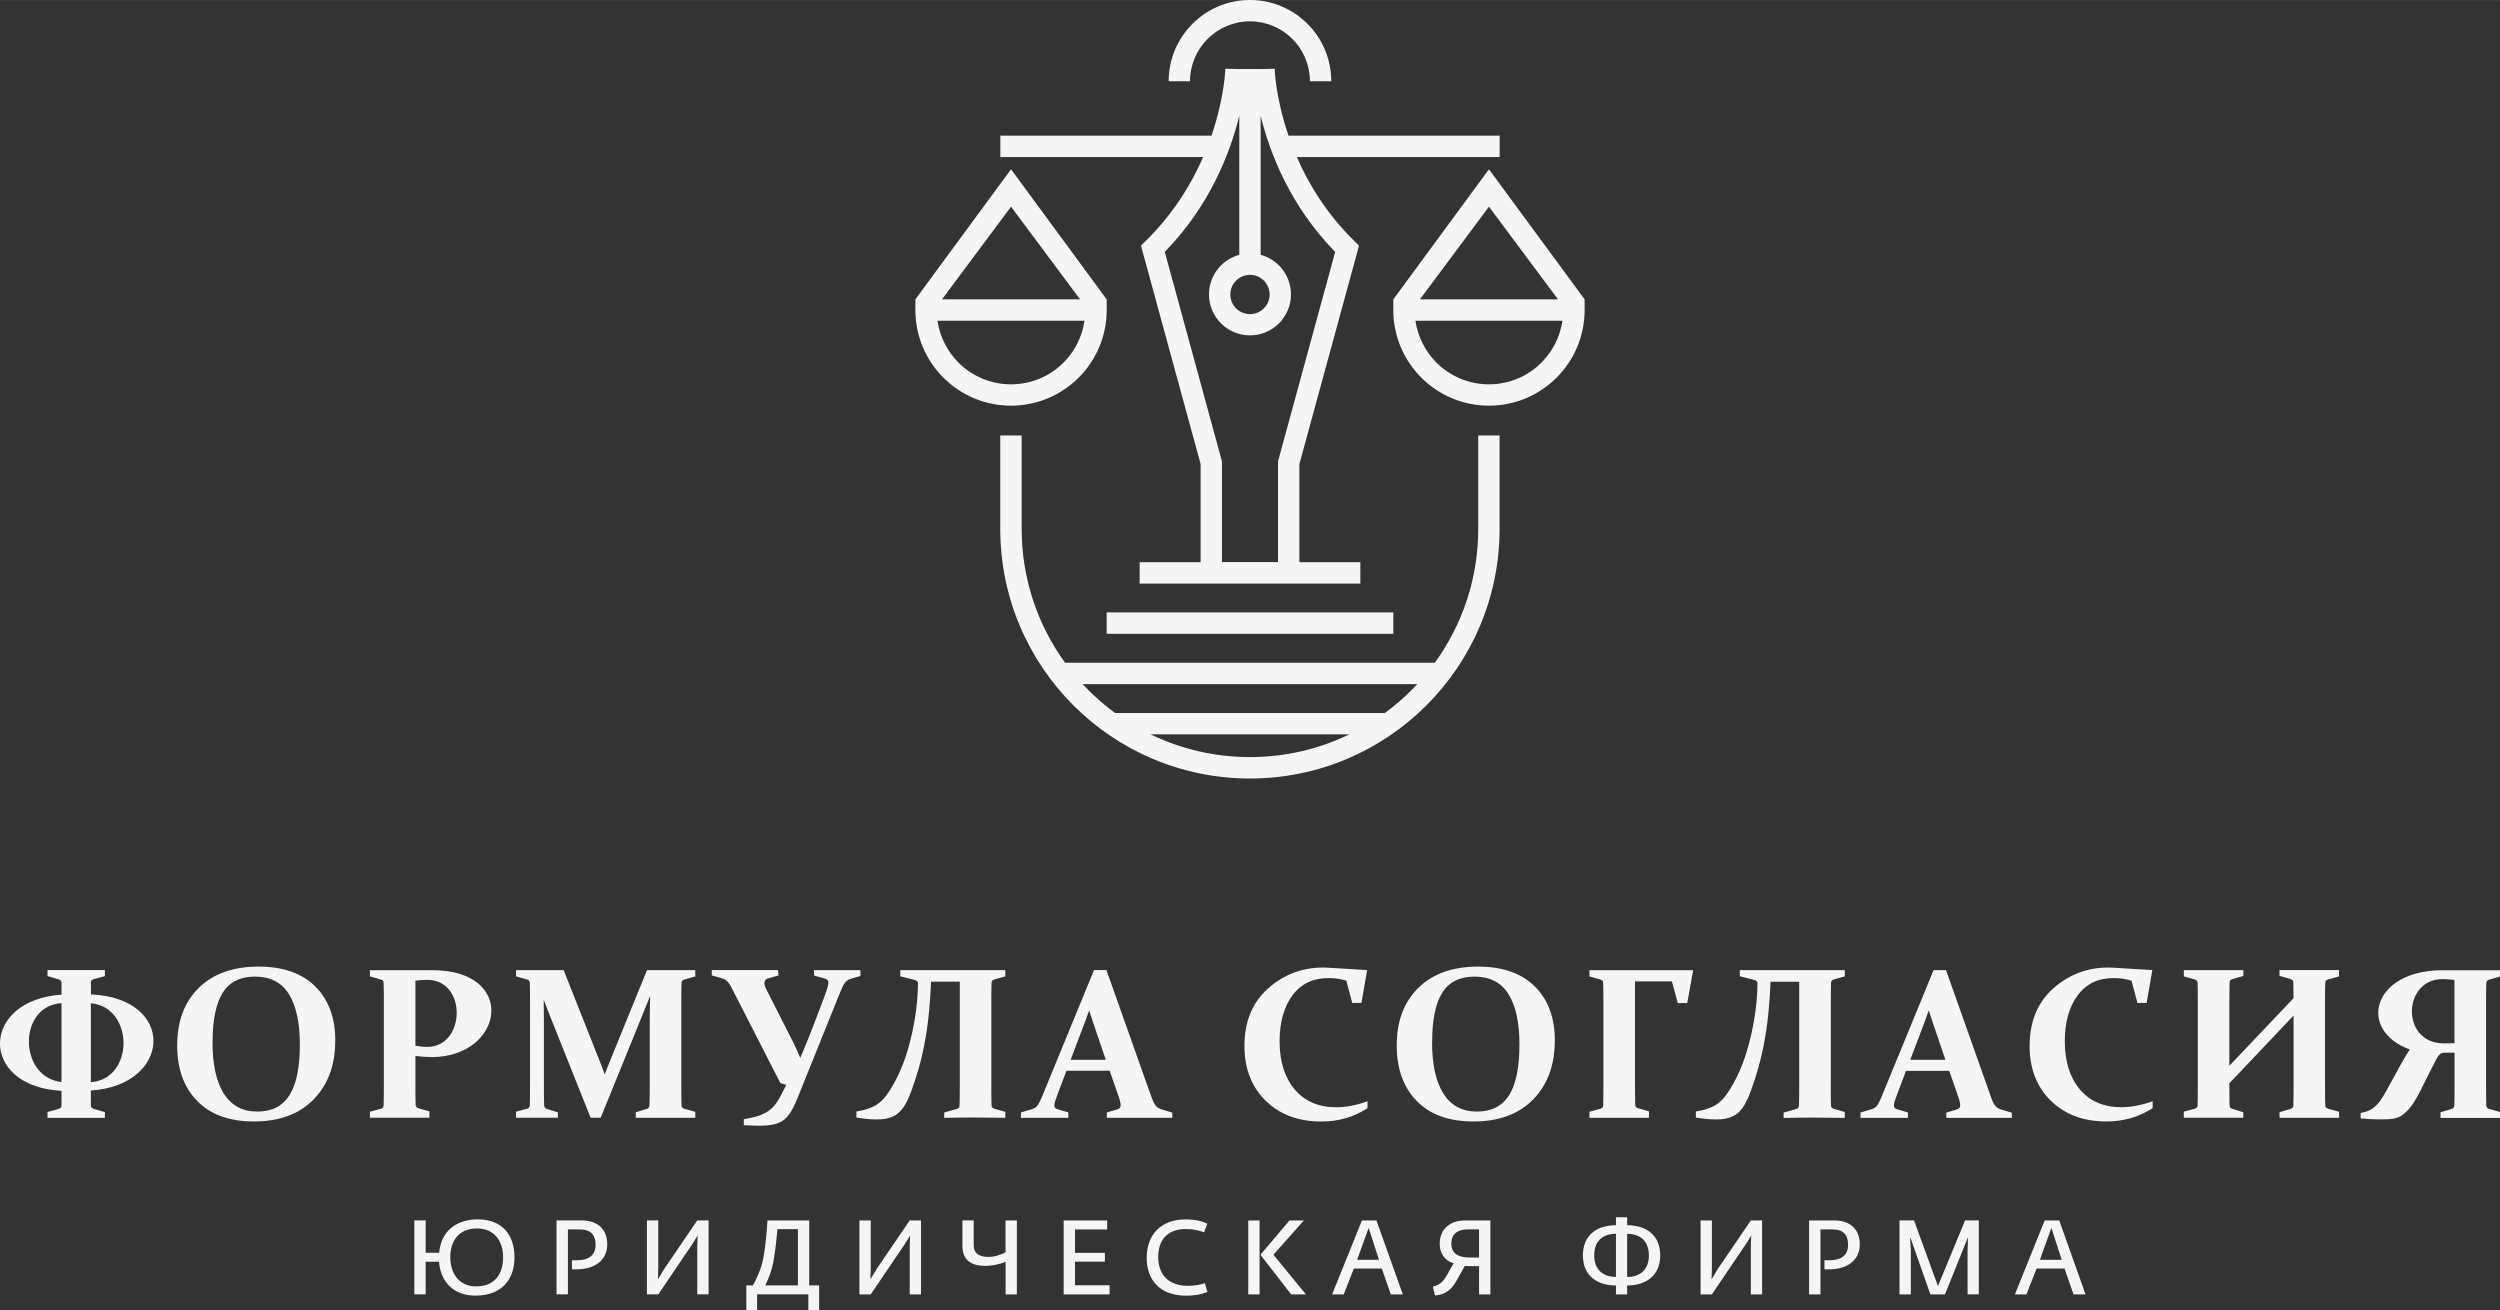 <?xml version="1.0" encoding="UTF-8"?> <svg xmlns="http://www.w3.org/2000/svg" xmlns:xlink="http://www.w3.org/1999/xlink" xmlns:xodm="http://www.corel.com/coreldraw/odm/2003" xml:space="preserve" width="27.483mm" height="14.405mm" version="1.1" style="shape-rendering:geometricPrecision; text-rendering:geometricPrecision; image-rendering:optimizeQuality; fill-rule:evenodd; clip-rule:evenodd" viewBox="0 0 468.33 245.46"><rect x="0" y="0" width="468.33" height="245.46" fill="#333333" stroke="none"/> <defs> <style type="text/css"> .fil0 {fill:whitesmoke} </style> </defs> <g id="Слой_x0020_1">  <g id="_105554158791424"> <path class="fil0" d="M236.17 12.92l0 0.02 2.61 -0.07c0,0.03 0.15,5.38 2.6,12.54l39.55 0 0 4.01 -37.99 0c2.22,5.08 5.61,10.68 10.82,15.77l0.83 0.82 -11.17 40.91 0 18.39 11.42 0 0 4.01 -41.35 0 0 -4.01 11.42 0 0 -18.39 -11.17 -40.91 0.83 -0.82c5.2,-5.09 8.6,-10.69 10.82,-15.77l-37.99 0 0 -4.01 39.55 0c2.45,-7.16 2.6,-12.51 2.6,-12.54l2.61 0.07 0 -0.02 4.01 0zm16.62 124.64l0 0 -37.25 0c5.63,2.73 11.95,4.26 18.62,4.26 6.68,0 12.99,-1.53 18.62,-4.26zm-43.9 -4l0 0 50.54 0c1.76,-1.29 3.42,-2.72 4.97,-4.26 0.38,-0.37 0.75,-0.76 1.11,-1.15l-62.7 0c0.36,0.39 0.73,0.78 1.11,1.15 1.54,1.54 3.2,2.97 4.96,4.26zm-9.37 -9.42l0 0c-5.11,-7.05 -8.13,-15.71 -8.13,-25.08l0 0 0 -17.49 -4.01 0 0 17.49c0,12.91 5.24,24.61 13.7,33.07 8.46,8.46 20.16,13.7 33.07,13.7 12.91,0 24.61,-5.24 33.07,-13.7 8.46,-8.46 13.7,-20.15 13.7,-33.07l0 -17.49 -4 0 0 17.49c0,9.37 -3.02,18.03 -8.12,25.08l-69.27 0zm19.41 -108.92l0 0 4 0c0,-3.1 1.26,-5.91 3.29,-7.94 2.03,-2.03 4.84,-3.29 7.94,-3.29 3.1,0 5.91,1.26 7.94,3.29 2.03,2.03 3.29,4.84 3.29,7.94l4 0c0,-4.21 -1.71,-8.02 -4.46,-10.77 -2.76,-2.75 -6.57,-4.46 -10.77,-4.46 -4.21,0 -8.02,1.71 -10.77,4.46 -2.75,2.76 -4.46,6.57 -4.46,10.77zm42.08 103.5l0 0 -53.7 0 0 -4 53.7 0 0 4zm30.85 -62.65l0 0 -12.93 -17.36 -12.93 17.36 12.93 0 12.93 0zm-30.85 0l0 0 0 2c0,4.95 2.01,9.43 5.25,12.67 3.24,3.24 7.72,5.25 12.67,5.25 4.94,0 9.42,-2.01 12.67,-5.25 3.24,-3.24 5.25,-7.72 5.25,-12.67l0 -2 -17.92 -24.37 -17.91 24.37zm31.69 4.01l0 0 -27.54 0c0.44,3.04 1.86,5.76 3.93,7.84 2.52,2.51 6,4.07 9.83,4.07 3.85,0 7.33,-1.55 9.84,-4.07 2.07,-2.08 3.49,-4.8 3.93,-7.84zm-103.3 -4.01l0 0 12.93 0 -12.93 -17.36 -12.93 17.36 12.93 0zm17.91 0l0 0 -17.91 -24.37 -17.92 24.37 0 2c0,4.95 2.01,9.43 5.25,12.67 3.24,3.24 7.72,5.25 12.67,5.25 4.94,0 9.41,-2.01 12.67,-5.25 3.24,-3.24 5.25,-7.72 5.25,-12.67l0 -2zm-4.15 4.01l0 0 -27.54 0c0.44,3.04 1.87,5.76 3.93,7.84 2.52,2.51 6,4.07 9.84,4.07 3.85,0 7.32,-1.55 9.84,-4.07 2.07,-2.08 3.49,-4.8 3.93,-7.84zm36.25 45.22l0 0 0 -18.87 10.71 -39.24c-8.46,-8.66 -12.26,-18.58 -13.96,-25.5l0 26.04c1.32,0.35 2.49,1.05 3.43,1.98 1.39,1.39 2.25,3.31 2.25,5.43 0,2.12 -0.86,4.04 -2.25,5.43 -1.39,1.39 -3.31,2.25 -5.43,2.25 -2.12,0 -4.04,-0.86 -5.43,-2.25 -1.39,-1.39 -2.25,-3.31 -2.25,-5.43 0,-2.11 0.86,-4.03 2.25,-5.42 0.94,-0.94 2.11,-1.64 3.43,-1.99l0 -26.04c-1.7,6.92 -5.5,16.83 -13.96,25.49l10.71 39.24 0 18.87 10.5 0zm-2.65 -52.74l0 0c-0.66,-0.66 -1.58,-1.08 -2.6,-1.08 -1.01,0 -1.93,0.41 -2.6,1.08 -0.67,0.66 -1.08,1.58 -1.08,2.6 0,1.02 0.41,1.93 1.08,2.6 0.66,0.66 1.58,1.08 2.6,1.08 1.01,0 1.93,-0.41 2.6,-1.08 0.67,-0.67 1.08,-1.58 1.08,-2.6 0,-1.02 -0.41,-1.93 -1.08,-2.6z"></path> <path class="fil0" d="M17.02 204.29l0 2.82c0,0.31 0.24,0.54 0.73,0.67l1.9 0.54 0 1.08 -10.75 0 0 -1.1 2.03 -0.56c0.4,-0.11 0.59,-0.31 0.59,-0.62l0 -2.78c-15.5,-0.79 -15.23,-16.98 0,-18.02l0 -2.2c0,-0.33 -0.17,-0.56 -0.53,-0.66l-2.09 -0.61 0 -1.13 10.75 0 0 1.13 -2.07 0.57c-0.36,0.1 -0.55,0.29 -0.55,0.59l0 2.27c16.05,0.68 15.19,17.02 0,18zm355.88 1l0 0 -8.35 -23.56 -2.33 0 -9.78 23.82c-0.29,0.69 -0.55,1.19 -0.79,1.53 -0.24,0.34 -0.6,0.58 -1.1,0.72l-2.01 0.6 0 1 8.87 0 0 -1.01 -1.89 -0.55c-0.25,-0.07 -0.44,-0.16 -0.55,-0.27 -0.12,-0.12 -0.18,-0.29 -0.18,-0.51 0,-0.24 0.08,-0.58 0.23,-1.02 0.15,-0.44 0.36,-1.02 0.64,-1.75l1.4 -3.69 8.09 0 1.3 3.71c0.25,0.7 0.43,1.26 0.57,1.69 0.13,0.42 0.19,0.78 0.19,1.04 0,0.24 -0.06,0.41 -0.17,0.53 -0.12,0.12 -0.31,0.22 -0.57,0.3l-1.86 0.54 0 1 12.27 0 0 -0.97 -1.93 -0.57c-0.51,-0.15 -0.89,-0.38 -1.16,-0.7 -0.27,-0.32 -0.57,-0.94 -0.9,-1.87zm-11.58 -16.03l0 0c0.21,0.68 0.44,1.4 0.7,2.15l2.42 7.12 -6.59 0 2.71 -7.14c0.27,-0.73 0.53,-1.45 0.77,-2.13zm28.29 14.8l0 0c-1.88,-2.24 -2.81,-5.24 -2.81,-9.01 0,-3.53 0.79,-6.38 2.39,-8.56 1.59,-2.18 3.84,-3.27 6.74,-3.27 1.21,0 2.34,0.16 3.37,0.49l1.11 4.17 1.72 0 1.07 -6.16 -7.25 -0.44c-4.67,-0.29 -8.47,1.32 -11.38,3.94 -2.9,2.63 -4.36,6.21 -4.36,10.73 0,4.23 1.33,7.65 3.97,10.24 2.65,2.59 6.13,3.89 10.42,3.89 3.21,0 6.1,-0.83 8.66,-2.5l0 -1.3c-2.05,0.75 -4,1.13 -5.86,1.13 -3.32,0 -5.92,-1.12 -7.8,-3.36zm-46.64 -0.9l0 0 0 -15.17c0,-0.78 0,-1.49 0.01,-2.14 0.01,-0.65 0.02,-1.25 0.03,-1.77 0.03,-0.31 0.21,-0.52 0.55,-0.61l2.03 -0.57 0 -1.17 -19.67 0 0 1.15 2.7 0.69c0.41,0.11 0.61,0.31 0.61,0.61 0,1.01 -0.05,2.13 -0.17,3.36 -0.11,1.23 -0.28,2.5 -0.51,3.83 -0.23,1.32 -0.52,2.67 -0.88,4.03 -0.36,1.36 -0.78,2.69 -1.27,3.97 -0.5,1.28 -1.06,2.49 -1.69,3.61 -1.92,3.41 -3.16,4.56 -7.02,5.24l0 1.13c7.8,1.22 8.93,-0.56 11.17,-7.56 0.61,-1.91 1.11,-3.87 1.51,-5.86 0.39,-1.99 0.69,-4 0.89,-6.03 0.2,-2.02 0.34,-4.02 0.42,-5.99l5.37 0 0 19.26c0,0.79 0,1.5 -0.01,2.15 -0.01,0.65 -0.02,1.23 -0.03,1.74 -0.01,0.36 -0.18,0.59 -0.51,0.69l-2.37 0.67 0 1c3.81,-0.09 7.64,-0.08 11.45,-0.01l0 -1.11 -2.03 -0.58c-0.36,-0.11 -0.54,-0.31 -0.55,-0.61 -0.01,-0.52 -0.03,-1.12 -0.03,-1.77 -0.01,-0.65 -0.01,-1.37 -0.01,-2.16zm-109.84 -7.2l0 0c0,4.23 1.33,7.65 3.97,10.24 2.65,2.59 6.13,3.89 10.42,3.89 3.21,0 6.1,-0.83 8.66,-2.5l0 -1.3c-2.05,0.75 -4,1.13 -5.86,1.13 -3.33,0 -5.92,-1.12 -7.8,-3.36 -1.88,-2.24 -2.81,-5.24 -2.81,-9.01 0,-3.53 0.79,-6.38 2.39,-8.56 1.59,-2.18 3.84,-3.27 6.74,-3.27 1.21,0 2.34,0.16 3.37,0.49l1.11 4.17 1.72 0 1.07 -6.16 -7.25 -0.44c-4.67,-0.29 -8.47,1.32 -11.38,3.94 -2.9,2.63 -4.36,6.21 -4.36,10.73zm-216.11 -8.03l0 0 0 14.8c8.19,-0.63 8.12,-14.07 0,-14.8zm-5.5 14.76l0 0 0 -14.78c-8.27,0.54 -8.01,13.96 0,14.78zm28.29 -7.47l0 0c0,4.21 0.71,7.43 2.13,9.66 1.42,2.23 3.51,3.35 6.26,3.35 2.71,0 4.72,-1.02 6.02,-3.05 1.3,-2.03 1.95,-5.21 1.95,-9.55 0,-4.08 -0.69,-7.21 -2.05,-9.41 -1.37,-2.19 -3.49,-3.28 -6.36,-3.28 -2.78,0 -4.8,1.02 -6.06,3.05 -1.26,2.03 -1.88,5.11 -1.88,9.23zm22.99 -0.27l0 0c0,4.55 -1.34,8.21 -4.03,10.98 -2.69,2.77 -6.42,4.15 -11.21,4.15 -4.58,0 -8.12,-1.28 -10.62,-3.84 -2.5,-2.56 -3.75,-6.02 -3.75,-10.39 0,-4.55 1.35,-8.15 4.05,-10.8 2.7,-2.65 6.43,-3.98 11.2,-3.98 4.58,0 8.12,1.24 10.62,3.72 2.5,2.48 3.75,5.86 3.75,10.15zm15.02 0.94l0 0c0.75,0.14 1.5,0.22 2.24,0.22 7.16,0 7.51,-12.56 -0.04,-12.56 -0.73,0 -1.46,0.05 -2.2,0.16l0 12.19zm0 7.27l0 0c0,0.79 0,1.5 0.01,2.12 0.01,0.62 0.02,1.19 0.03,1.69 0.02,0.3 0.18,0.51 0.51,0.63l2.07 0.59 0 1.19 -11.15 0 0 -1.12 2.05 -0.56c0.34,-0.11 0.52,-0.31 0.53,-0.61 0.01,-0.52 0.03,-1.12 0.03,-1.77 0.01,-0.65 0.01,-1.37 0.01,-2.16l0 -15.72c0,-0.66 0,-1.26 -0.01,-1.8 -0.01,-0.54 -0.02,-1.04 -0.03,-1.48 -0.01,-0.34 -0.17,-0.56 -0.47,-0.65l-2.11 -0.61 0 -1.16 11.68 0c16.1,0 13.41,16.28 -0.1,16.28 -0.94,0 -1.95,-0.07 -3.05,-0.22l0 5.37zm43.39 -21.43l0 0 9.04 0 0 1.18 -2.11 0.6c-0.3,0.09 -0.46,0.31 -0.47,0.65 -0.03,0.87 -0.04,1.96 -0.04,3.28l0 15.72c0,1.55 0.01,2.86 0.04,3.93 0.01,0.3 0.19,0.51 0.53,0.61l2.05 0.58 0 1.11 -11.15 0 0 -1.03 2.07 -0.64c0.32,-0.09 0.48,-0.32 0.49,-0.71 0.04,-1.03 0.06,-2.32 0.06,-3.87l0 -12.63c0,-0.68 0.02,-1.99 0.06,-3.92 -0.45,1.13 -0.93,2.3 -1.42,3.51l-7.83 19.28 -1.89 0 -7.41 -18.57c-0.43,-1.07 -0.9,-2.25 -1.38,-3.57 0.03,1.86 0.04,3.1 0.04,3.69l0 12.21c0,1.55 0.01,2.84 0.04,3.87 0.01,0.38 0.18,0.62 0.51,0.71l2.07 0.66 0 1 -7.84 0 0 -1.13 2.05 -0.56c0.34,-0.11 0.52,-0.31 0.53,-0.61 0.03,-1.07 0.04,-2.38 0.04,-3.93l0 -15.72c0,-1.32 -0.01,-2.41 -0.04,-3.28 -0.01,-0.34 -0.17,-0.56 -0.47,-0.65l-2.11 -0.61 0 -1.16 8.92 0 6.89 17.39c0.29,0.75 0.57,1.46 0.81,2.13 0.26,-0.66 0.53,-1.39 0.83,-2.13l7.08 -17.39zm31.25 0l0 0 8.72 0 0 1.1 -1.72 0.49c-0.28,0.08 -0.51,0.18 -0.7,0.32 -0.2,0.13 -0.36,0.3 -0.51,0.51 -0.16,0.21 -0.3,0.46 -0.42,0.73 -0.14,0.27 -0.27,0.58 -0.42,0.94 -1.39,3.48 -2.79,6.95 -4.18,10.37 -1.39,3.43 -2.53,6.25 -3.41,8.47 -2.3,5.89 -3.28,6.51 -10.48,6.12l0 -1.12 0.83 -0.16c4.55,-0.86 5.22,-2.46 7.12,-6.27l-1.1 -0.34 -8.74 -17.08c-0.21,-0.41 -0.39,-0.75 -0.54,-1.04 -0.16,-0.29 -0.31,-0.53 -0.48,-0.73 -0.16,-0.2 -0.34,-0.37 -0.54,-0.49 -0.2,-0.13 -0.47,-0.24 -0.79,-0.33l-1.76 -0.51 0 -0.99 12.41 0 0.09 1.01 -1.81 0.51c-0.3,0.08 -0.52,0.19 -0.64,0.33 -0.13,0.13 -0.19,0.32 -0.19,0.56 0,0.32 0.11,0.71 0.34,1.16l0.79 1.56 4.26 8.4c0.43,0.84 0.87,1.82 1.32,2.92 0.81,-1.87 1.57,-3.71 2.26,-5.51 0.7,-1.8 1.39,-3.64 2.1,-5.52 0.3,-0.81 0.53,-1.44 0.68,-1.92 0.15,-0.47 0.23,-0.85 0.23,-1.12 0,-0.26 -0.07,-0.45 -0.23,-0.57 -0.15,-0.11 -0.39,-0.22 -0.7,-0.3l-1.73 -0.47 -0.06 -1.05zm21.96 2.18l0 0c-0.08,1.97 -0.22,3.97 -0.42,5.99 -0.2,2.03 -0.5,4.03 -0.89,6.03 -0.4,1.99 -0.89,3.95 -1.51,5.86 -2.24,7.01 -3.38,8.78 -11.17,7.56l0 -1.13c3.86,-0.68 5.1,-1.83 7.02,-5.24 0.63,-1.12 1.19,-2.33 1.69,-3.61 0.49,-1.28 0.92,-2.61 1.27,-3.97 0.35,-1.37 0.65,-2.71 0.88,-4.03 0.23,-1.32 0.4,-2.6 0.51,-3.83 0.11,-1.23 0.17,-2.35 0.17,-3.36 0,-0.3 -0.2,-0.51 -0.61,-0.61l-2.7 -0.69 0 -1.15 19.67 0 0 1.17 -2.03 0.57c-0.34,0.09 -0.52,0.3 -0.55,0.61 -0.01,0.52 -0.03,1.12 -0.03,1.77 -0.01,0.65 -0.01,1.36 -0.01,2.14l0 15.17c0,0.79 0,1.51 0.01,2.16 0.01,0.65 0.02,1.25 0.03,1.77 0.01,0.3 0.2,0.51 0.55,0.61l2.03 0.58 0 1.11c-3.81,-0.07 -7.64,-0.08 -11.45,0.01l0 -1 2.37 -0.67c0.33,-0.1 0.5,-0.33 0.51,-0.69 0.01,-0.51 0.03,-1.09 0.03,-1.74 0.01,-0.65 0.01,-1.36 0.01,-2.15l0 -19.26 -5.37 0zm25.36 16.68l0 0 -1.4 3.69c-0.28,0.73 -0.49,1.31 -0.64,1.75 -0.15,0.44 -0.23,0.78 -0.23,1.02 0,0.22 0.06,0.39 0.18,0.51 0.11,0.11 0.3,0.21 0.55,0.27l1.89 0.55 0 1.01 -8.87 0 0 -1 2.01 -0.6c0.5,-0.14 0.86,-0.38 1.1,-0.72 0.24,-0.34 0.5,-0.84 0.79,-1.53l9.78 -23.82 2.33 0 8.35 23.56c0.33,0.92 0.63,1.54 0.9,1.87 0.27,0.32 0.65,0.55 1.16,0.7l1.93 0.57 0 0.97 -12.27 0 0 -1 1.86 -0.54c0.26,-0.08 0.45,-0.18 0.57,-0.3 0.11,-0.12 0.17,-0.3 0.17,-0.53 0,-0.26 -0.07,-0.61 -0.2,-1.04 -0.13,-0.43 -0.32,-0.99 -0.57,-1.69l-1.3 -3.71 -8.09 0zm4.26 -11.33l0 0c-0.24,0.68 -0.49,1.4 -0.77,2.13l-2.71 7.14 6.59 0 -2.42 -7.12c-0.25,-0.75 -0.48,-1.47 -0.7,-2.15zm64.23 5.96l0 0c0,4.21 0.71,7.43 2.14,9.66 1.42,2.23 3.51,3.35 6.26,3.35 2.71,0 4.72,-1.02 6.02,-3.05 1.3,-2.03 1.95,-5.21 1.95,-9.55 0,-4.08 -0.69,-7.21 -2.06,-9.41 -1.37,-2.19 -3.49,-3.28 -6.36,-3.28 -2.78,0 -4.8,1.02 -6.06,3.05 -1.26,2.03 -1.88,5.11 -1.88,9.23zm22.99 -0.27l0 0c0,4.55 -1.34,8.21 -4.03,10.98 -2.69,2.77 -6.42,4.15 -11.21,4.15 -4.59,0 -8.13,-1.28 -10.62,-3.84 -2.5,-2.56 -3.75,-6.02 -3.75,-10.39 0,-4.55 1.35,-8.15 4.05,-10.8 2.7,-2.65 6.43,-3.98 11.2,-3.98 4.58,0 8.12,1.24 10.62,3.72 2.5,2.48 3.75,5.86 3.75,10.15zm15.02 8.21l0 0c0,1.55 0.02,2.82 0.04,3.8 0.02,0.32 0.18,0.52 0.51,0.63l2.07 0.59 0 1.21 -11.15 0 0 -1.13 2.05 -0.56c0.34,-0.11 0.52,-0.31 0.53,-0.61 0.03,-1.07 0.04,-2.38 0.04,-3.93l0 -15.72c0,-0.66 0,-1.26 -0.01,-1.8 -0.01,-0.54 -0.02,-1.04 -0.03,-1.48 -0.01,-0.34 -0.17,-0.56 -0.47,-0.65l-2.11 -0.61 0 -1.16 19.43 0 -1.11 6.16 -1.77 0 -1.1 -4.06 -6.92 0 0 19.34zm111.33 -3.49l0 0 12.04 -12.68c0,-1.12 -0.01,-2.11 -0.04,-2.97 -0.01,-0.32 -0.19,-0.52 -0.53,-0.62l-2.06 -0.6 0 -1.08 11.15 0 0 1.18 -2.11 0.6c-0.3,0.09 -0.46,0.31 -0.47,0.65 -0.03,0.87 -0.04,1.96 -0.04,3.28l0 15.72c0,1.55 0.01,2.86 0.04,3.93 0.01,0.3 0.19,0.51 0.53,0.61l2.06 0.58 0 1.12 -11.15 0 0 -1.05 2.06 -0.61c0.34,-0.09 0.52,-0.32 0.53,-0.69 0.03,-1.04 0.04,-2.34 0.04,-3.89l0 -12.91 -12.04 12.7c0,1.69 0.02,3.06 0.04,4.09 0.01,0.37 0.18,0.6 0.51,0.69l2.07 0.63 0 1.03 -11.15 0 0 -1.13 2.06 -0.56c0.34,-0.11 0.52,-0.31 0.53,-0.61 0.03,-1.07 0.04,-2.38 0.04,-3.93l0 -15.72c0,-1.32 -0.01,-2.41 -0.04,-3.28 -0.01,-0.34 -0.17,-0.56 -0.47,-0.65l-2.11 -0.61 0 -1.16 11.15 0 0 1.09 -2.07 0.59c-0.33,0.09 -0.5,0.3 -0.51,0.61 -0.03,0.95 -0.04,2.06 -0.04,3.33l0 12.33zm42.19 -2.48l0 0 -1.58 0c-0.25,0 -0.46,0.01 -0.64,0.05 -0.18,0.03 -0.34,0.1 -0.46,0.21 -0.13,0.11 -0.26,0.24 -0.38,0.42 -0.12,0.17 -0.25,0.38 -0.4,0.65 -0.56,1.09 -1.08,2.1 -1.53,3.01 -0.46,0.92 -0.89,1.78 -1.3,2.61 -0.48,0.96 -0.96,1.8 -1.42,2.51 -0.46,0.72 -0.99,1.33 -1.58,1.85 -0.3,0.28 -0.6,0.49 -0.9,0.64 -0.3,0.16 -0.62,0.27 -0.98,0.36 -0.36,0.09 -0.77,0.14 -1.22,0.16 -0.47,0.02 -1,0.03 -1.62,0.03 -1.17,0 -2.36,-0.06 -3.57,-0.18l0 -1.01c0.31,-0.07 0.59,-0.14 0.84,-0.21 0.27,-0.08 0.52,-0.17 0.76,-0.28 0.24,-0.11 0.47,-0.24 0.69,-0.4 0.22,-0.16 0.46,-0.37 0.71,-0.62 0.46,-0.47 0.92,-1.1 1.38,-1.89 0.46,-0.79 0.94,-1.66 1.45,-2.61 0.51,-0.94 1.04,-1.91 1.6,-2.91 0.55,-1.01 1.14,-2.01 1.78,-2.99 -9.84,-3.56 -7.1,-14.84 6.11,-14.84l10.8 0 0 1.18 -2.11 0.6c-0.3,0.11 -0.46,0.33 -0.47,0.67 -0.01,0.46 -0.03,0.96 -0.03,1.49 -0.01,0.53 -0.01,1.15 -0.01,1.84l0 15.79c0,0.79 0,1.47 0.01,2.05 0.01,0.58 0.02,1.14 0.03,1.7 0.03,0.34 0.2,0.56 0.53,0.65l2.05 0.58 0 1.12 -11.26 0 0 -0.01 0.11 0 0 -1.06 2.06 -0.6c0.34,-0.1 0.52,-0.36 0.53,-0.77 0.01,-0.5 0.03,-1.04 0.03,-1.62 0.01,-0.58 0.01,-1.27 0.01,-2.05l0 -6.1zm0 -1.76l0 0 0 -11.86c-0.79,-0.1 -1.54,-0.16 -2.24,-0.16 -7.51,0 -7.88,12.04 0.26,12.04 0.64,0 1.3,-0.01 1.99,-0.02z"></path> <path class="fil0" d="M89.15 242.7c4.59,0 7.23,-2.78 7.23,-7.15 0,-4.15 -2.23,-7.13 -6.86,-7.13 -4.12,0 -6.92,2.29 -7.25,6.25l-2.53 0 0 -6.05 -2.12 0 0 13.85 2.12 0 0 -6.11 2.5 0c0.32,3.82 2.72,6.35 6.9,6.35zm0.06 -1.72l0 0c-3.29,0 -4.86,-2.53 -4.86,-5.49 0,-3.04 1.61,-5.37 5,-5.37 3.21,0 4.9,2.33 4.9,5.41 0,3.08 -1.53,5.44 -5.03,5.44zm15.04 1.49l0 0 2.14 0 0 -12.17 2.2 0c2.08,0 2.98,1 2.98,2.9 0,1.94 -1.29,2.88 -3.45,2.88l-0.98 0 0 1.7 0.86 0c3.9,0 5.76,-2.11 5.76,-4.66 0,-2.9 -1.88,-4.5 -4.74,-4.5l-4.76 0 0 13.85zm16.95 0l0 0 2.12 0 6.42 -9.48 0.96 -1.55 -0.08 2.02 0 9.01 2.12 0 0 -13.85 -2.12 0 -6.13 8.99 -1.24 2.04 0.06 -2.02 0 -9.01 -2.12 0 0 13.85zm18.61 3l0 0 2.02 0 0 -3 9.6 0 0 3 2.02 0 0 -4.68 -1.86 0 0 -12.17 -7.82 0c-0.24,4.23 -0.73,7.29 -1.16,8.64 -0.32,0.96 -0.88,2.31 -1.57,3.53l-1.23 0 0 4.68zm3.56 -4.68l0 0c0.63,-1.37 0.96,-2.23 1.26,-3.31 0.25,-0.96 0.69,-3.31 1,-7.23l3.84 0 0 10.54 -6.1 0zm17.63 1.68l0 0 2.12 0 6.42 -9.48 0.96 -1.55 -0.08 2.02 0 9.01 2.11 0 0 -13.85 -2.11 0 -6.13 8.99 -1.23 2.04 0.06 -2.02 0 -9.01 -2.12 0 0 13.85zm27.37 0l0 0 2.12 0 0 -13.85 -2.12 0 0 5.97c-1.06,0.59 -2.27,0.86 -3.11,0.86 -1.24,0 -2.86,-0.22 -2.86,-2.25l0 -4.58 -2.11 0 0 4.78c0,2.11 1.02,3.74 4.35,3.74 1.21,0 2.59,-0.31 3.74,-0.76l0 6.09zm10.89 0l0 0 8.6 0 0 -1.7 -6.48 0 0 -4.43 5.6 0 0 -1.64 -5.6 0 0 -4.39 6.03 0 0 -1.68 -8.15 0 0 13.85zm22.88 0.24l0 0c1.92,0 3.02,-0.29 4.06,-0.69l-0.49 -1.64c-0.92,0.29 -1.92,0.49 -3.24,0.49 -3.07,0 -5.5,-1.64 -5.5,-5.43 0,-3.7 2.35,-5.23 5.13,-5.21 1.57,0 2.37,0.25 3.47,0.61l0.61 -1.61c-0.86,-0.41 -2.08,-0.8 -4.12,-0.8 -4.55,0 -7.25,2.84 -7.25,7.21 0,4.25 2.61,7.07 7.33,7.07zm19.75 -0.24l0 0 2.74 0 -6.07 -7.43 5.7 -6.42 -2.69 0 -5.37 6.33 0 0.21 5.68 7.31zm-8.05 0l0 0 2.12 0 0 -13.85 -2.12 0 0 13.85zm15.71 0l0 0 2.17 0 1.9 -4.84 5.23 0 1.69 4.84 2.25 0 -4.94 -13.85 -2.72 0 -5.58 13.85zm4.68 -6.47l0 0 2.16 -5.98 1.94 5.98 -4.09 0zm14.58 6.68l0 0c1.96,-0.16 3.09,-1.04 4.13,-2.92l1.47 -2.62c0.31,0.02 0.66,0.04 1.04,0.04l1.63 0 0 5.29 2.12 0 0 -13.85 -4.76 0c-2.74,0 -4.74,1.57 -4.74,4.39 0,1.76 0.94,3.14 2.61,3.64l-1.06 1.88c-0.96,1.74 -1.53,2.12 -2.82,2.49l0.39 1.67zm6.52 -7.11l0 0c-2.1,0 -3.45,-0.74 -3.45,-2.59 0,-1.76 1.1,-2.68 3.06,-2.68l2.13 0 0 5.27 -1.74 0zm27.39 6.9l0 0 2.1 0 0 -1.67c3.54,0 6.19,-1.82 6.19,-5.64 0,-3.82 -2.64,-5.64 -6.19,-5.64l0 -1.49 -2.1 0 0 1.49c-3.55,0 -6.19,1.82 -6.19,5.64 0,3.82 2.64,5.64 6.19,5.64l0 1.67zm2.1 -3.27l0 0 0 -8.07c2.5,0 4.07,1.41 4.07,4.04 0,2.59 -1.57,4.04 -4.07,4.04zm-2.1 0l0 0c-2.51,0 -4.08,-1.45 -4.08,-4.04 0,-2.62 1.57,-4.04 4.08,-4.04l0 8.07zm15.85 3.27l0 0 2.12 0 6.42 -9.48 0.96 -1.55 -0.08 2.02 0 9.01 2.11 0 0 -13.85 -2.11 0 -6.13 8.99 -1.23 2.04 0.06 -2.02 0 -9.01 -2.12 0 0 13.85zm20.32 0l0 0 2.14 0 0 -12.17 2.2 0c2.08,0 2.98,1 2.98,2.9 0,1.94 -1.29,2.88 -3.45,2.88l-0.98 0 0 1.7 0.86 0c3.9,0 5.76,-2.11 5.76,-4.66 0,-2.9 -1.88,-4.5 -4.74,-4.5l-4.76 0 0 13.85zm16.95 0l0 0 2.12 0 0 -8.29 -0.14 -2.29 0.08 0 3.72 10.58 2.74 0 4.25 -10.56 0.06 0 -0.08 2.47 0 8.09 2.1 0 0 -13.85 -2.57 0 -5.08 12.3 -4.48 -12.3 -2.72 0 0 13.85zm21.61 0l0 0 2.17 0 1.9 -4.84 5.23 0 1.69 4.84 2.25 0 -4.93 -13.85 -2.72 0 -5.58 13.85zm4.68 -6.47l0 0 2.16 -5.98 1.94 5.98 -4.09 0z"></path> </g> </g> </svg> 